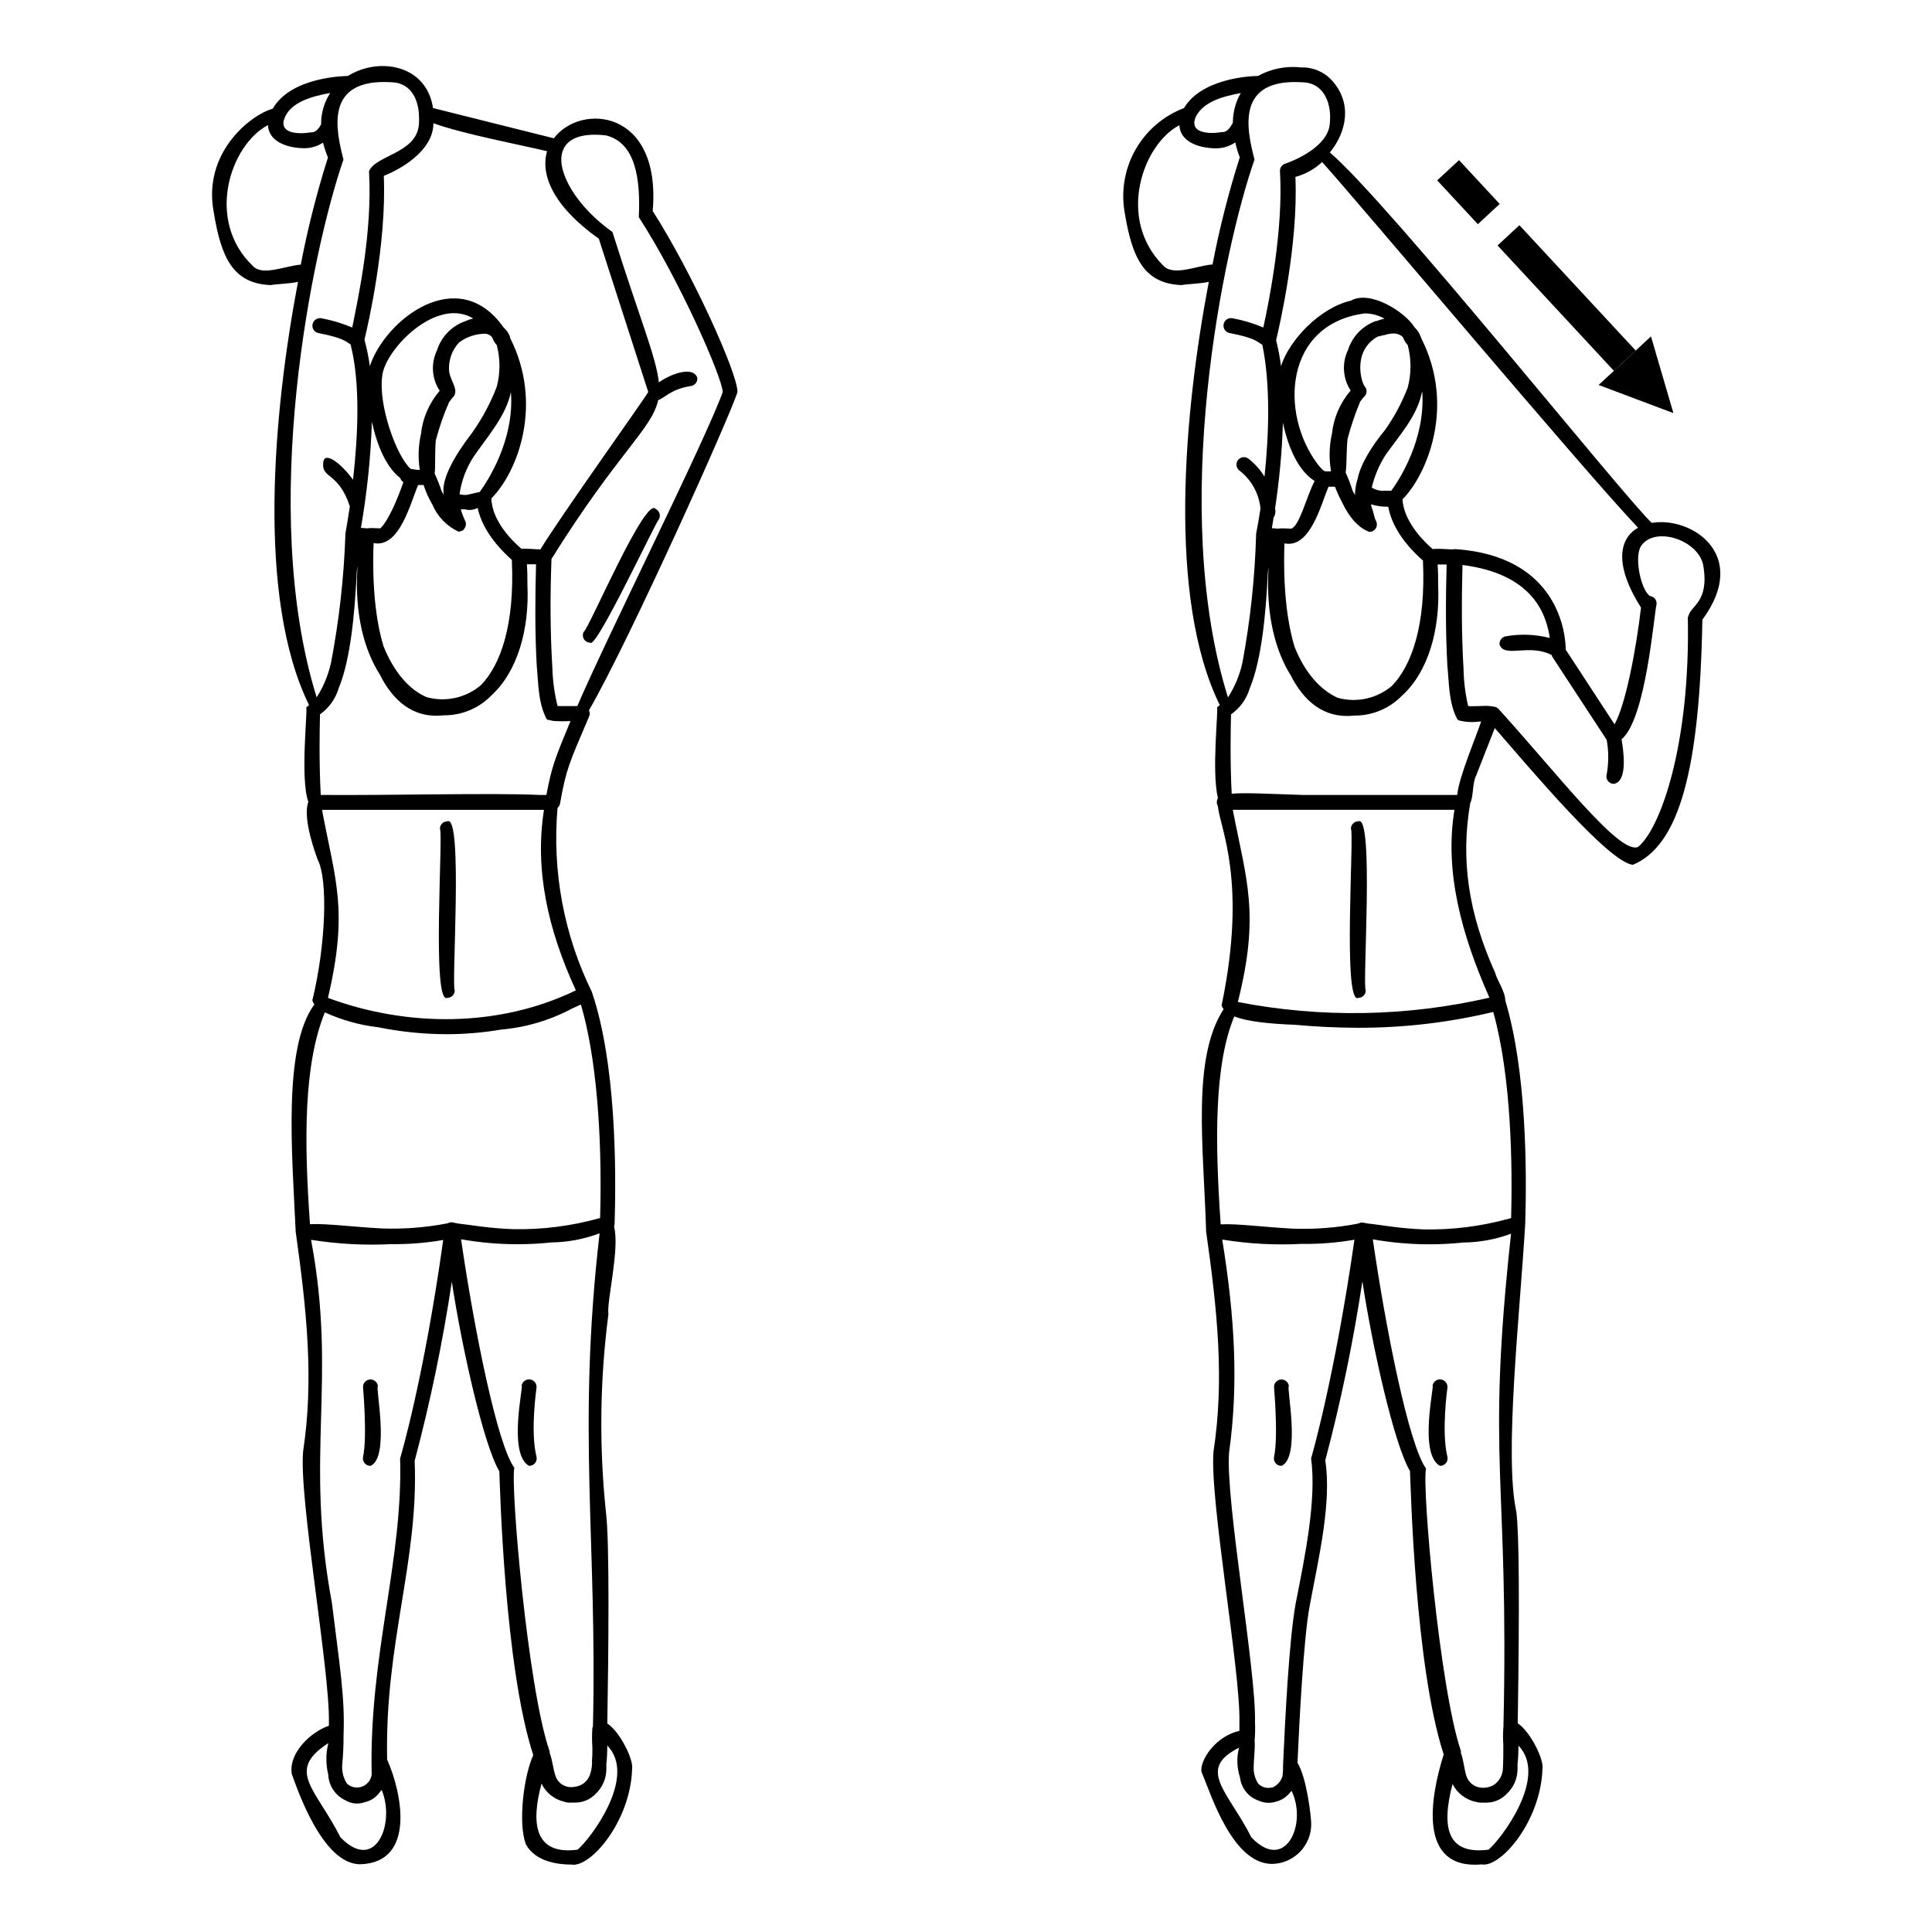 <?xml version="1.0" encoding="UTF-8"?>
<!-- Uploaded to: ICON Repo, www.svgrepo.com, Generator: ICON Repo Mixer Tools -->
<svg fill="#000000" width="800px" height="800px" version="1.1" viewBox="144 144 512 512" xmlns="http://www.w3.org/2000/svg">
 <g>
  <path d="m503.97 361.66c-1.086 0-1.969 0.883-1.969 1.969 0.945 0.887-2.262 46.898 1.969 44.812 0.52 0 1.023-0.207 1.391-0.578 0.371-0.367 0.578-0.867 0.578-1.391-0.945-0.887 2.301-46.898-1.969-44.812z"/>
  <path d="m485.57 511.37c-0.098-1.086-1.059-1.887-2.144-1.789s-1.887 1.059-1.789 2.144c0 0.137 1.16 13.008 0 18.363v-0.004c-0.129 0.59 0.023 1.203 0.406 1.668 0.383 0.465 0.957 0.727 1.559 0.715 5.238-2.203 1.223-21.234 1.969-21.098z"/>
  <path d="m527.57 511.84c0.16-1.086-0.586-2.102-1.676-2.262-1.086-0.164-2.098 0.586-2.262 1.672 0.648-0.668-3.797 18.066 1.969 21.215 0.617 0.02 1.211-0.254 1.598-0.738 0.387-0.484 0.523-1.121 0.371-1.723-1.617-6.531-0.02-18.047 0-18.164z"/>
  <path d="m466.46 331.53s0.02-0.059 0 0z"/>
  <path d="m581.72 282.57c-8.402-8.105-69.746-84.918-85.293-98.164 4.41-5.391 6.082-13.086 0.453-19.188-2.082-2.238-5.035-3.461-8.086-3.344-3.957-0.453-7.953 0.34-11.438 2.262-1.969 0-14.879 0.609-19.582 8.5v0.004c-5.41 2.051-9.941 5.922-12.812 10.949-2.875 5.027-3.91 10.895-2.93 16.602 1.969 12.102 5.078 18.953 15.074 19.363 1.73-0.336 4.762-0.316 7.242-0.867-6.535 34.32-11.098 83.641 2.914 112.18-0.254 0.195-0.492 0.414-0.746 0.57 0.453 0.277-1.496 17.043 0.254 24.07-0.395 0.668-0.395 1.5 0 2.168 0.453 5.648 7.871 19.68 0.965 52.801 0.117 0.352 0.297 0.676 0.531 0.965-8.441 13.066-5.332 36.094-4.625 58.941 3.012 21.117 4.84 39.359 1.969 58.137-1.18 12.242 7.144 58.293 6.848 71.715v2.461c-7.379 1.73-11.141 9.367-9.84 11.355 2.441 5.902 8.109 23.832 18.441 23.91v-0.004c5.773-0.055 10.43-4.75 10.43-10.527 0-1.969-1.219-12.438-3.641-16.254 0.434-9.84 1.574-32.785 3.227-41.582 2.301-12.379 5.902-27.395 4.133-38.555v-0.004c4.148-15.629 7.434-31.477 9.84-47.469 2.617 17.18 8.344 43.078 12.613 50.281 0.195 3.543 1.258 51.621 8.934 75.098-3.504 11.141-7.086 30.68 10.117 29.145 4.981 0.887 15.605-11.414 16.059-25.328 0.453-2.383-3.168-9.84-6.555-12.062 0.492-31.605 0.375-50.48-0.375-56.09-3.266-14.957 0.965-52.547 2.363-76.34 0.434-14.07 0.336-40.5-5.293-59.137 0-2.383-2.281-5.551-2.656-7.281-7.106-15.742-9.211-30.012-6.633-44.969 0.926-1.969 0.512-5.195 1.574-7.359 0 0 3.168-8.031 4.941-12.574 9.504 10.922 30.25 35.68 36.605 36.23 12.301-5.117 17.711-25.27 18.402-64.945 12.75-17.316-2.992-27.449-13.426-25.66zm-3.582 1.258c-4.859 2.734-6.672 9.504 0.746 21.176-1.18 10.273-3.938 25.445-7.008 30.957l-12.945-19.797c0-4.094-1.852-24.836-29.344-26.648-1.023 0.254-3.816-0.254-5.902 0-1.832-1.555-7.656-7.008-8.012-13.188 6.004-5.902 14.387-24.148 4.941-42.766v0.004c0.004-0.062 0.004-0.129 0-0.195l-0.098-0.098c-0.34-0.969-0.906-1.84-1.652-2.539-2.383-3.938-11.652-9.977-16.848-7.066-8.422 1.969-16.395 10.609-18.539 17.359-0.281-2.309-0.715-4.598-1.297-6.848 0.906-3.777 5.902-25.387 5.117-43.297 2.648-0.711 5.078-2.062 7.082-3.938 9.703 10.746 69.57 82.047 83.758 96.945zm-91.078 31.551c-3.051-10.078-2.856-22.711-2.656-27.375 6.867 1.379 9.645-10.332 11.672-15.016h0.926-0.004c0.262 0.02 0.527 0.02 0.789 0 0.504 1.352 1.102 2.664 1.789 3.934 1.812 3.938 4.367 7.008 7.34 8.031h0.004c0.695 0 1.34-0.363 1.695-0.961 0.355-0.602 0.367-1.34 0.035-1.953-0.109-0.215-0.207-0.441-0.297-0.668-0.223-1.039-0.523-2.059-0.902-3.051l-0.117-0.668h-0.004c1.48 0.453 3.019 0.668 4.566 0.629 1.219 6.965 7.164 12.516 9.211 14.27-0.008 0.121-0.008 0.246 0 0.371 0.746 16.707-2.953 27.434-8.266 32.867-3.961 3.34-9.309 4.516-14.309 3.148-4.523-2.008-8.738-6.613-11.473-13.559zm-5.531-34.242c0.445-0.711 0.578-1.57 0.375-2.383 1.148-7.527 1.844-15.121 2.086-22.73 1.359 6.394 3.938 12.613 8.402 15.449-2.164 4.094-3.938 11.809-6.18 12.633-0.887 0-2.422-0.195-3.66 0-0.492-0.078-0.992-0.117-1.492-0.117 0.176-1.004 0.312-1.949 0.469-2.934zm31.176-7.086h-2.812-0.004c-0.832-0.125-1.633-0.406-2.359-0.828 0.723-3.07 1.961-6 3.66-8.66 3.543-5.019 8.363-10.273 9.605-16.492l0.117-0.297c0.902 12.637-6.121 23.461-8.207 26.277zm-8.246-23.617c0.426-0.586 0.883-1.145 1.375-1.672 0.383-0.59 0.422-1.344 0.102-1.969-0.199-0.242-0.371-0.508-0.512-0.785l-0.117-0.254-0.004-0.004c-0.055-0.098-0.102-0.203-0.137-0.316-0.715-2.059-0.867-4.273-0.434-6.414 0.504-2.414 2.027-4.496 4.172-5.707l0.453-0.195h0.199c0.434-0.148 0.883-0.254 1.336-0.316 0.594-0.199 1.207-0.328 1.832-0.395 0.887-0.125 1.789 0.055 2.559 0.512 0.211 0.152 0.406 0.332 0.57 0.531 0.234 0.742 0.648 1.418 1.199 1.969 0.992 3.707 0.992 7.609 0 11.316-1.531 3.981-3.555 7.758-6.019 11.238-3.406 4.133-6.477 8.973-7.242 12.91-0.34 1.059-0.555 2.156-0.652 3.266-0.066 0.359-0.066 0.727 0 1.082-0.254-0.375-0.453-0.746-0.668-1.121-0.504-1.641-1.113-3.242-1.832-4.801v-0.277c0.297-2.301 0.137-5.391 0.473-8.699 0.887-3.371 2.008-6.68 3.348-9.898zm4.25-21.391c-3.582 1.258-6.359 4.129-7.496 7.754-1.637 3.449-1.363 7.504 0.727 10.703-2.785 3.223-4.516 7.223-4.961 11.457-0.734 3.269-0.816 6.652-0.234 9.957h-1.457c-0.59-0.137-1.043-0.551-2.144-1.969-10.035-13.363-8.816-37.117 12.574-39.891 1.816 0.008 3.602 0.488 5.176 1.398-0.746 0.152-1.477 0.375-2.184 0.668zm-35.895-60.379c-1.375 2.394-2.094 5.109-2.086 7.871-0.727 1.199-1.398 2.559-2.992 2.481-3.367 0.551-8.621 0.297-6.887-3.938h-0.004c1.969-4.191 7.422-5.57 11.969-6.414zm-20.566 45.695c-12.457-12.477-5.312-32.215 4.309-37.176 0.195 4.172 4.625 5.902 8.914 6.102 2.086 0.168 4.164-0.375 5.906-1.535 0.281 1.344 0.68 2.66 1.18 3.938-2.961 9.316-5.375 18.797-7.223 28.398-4.094 0.273-10.352 3.266-13.086 0.273zm24.207-28.062c-1.969-7.754-5.273-21.648 12.754-20.488 5.688 0.156 7.871 5.668 7.164 11.316-0.707 5.648-8.797 9.25-11.809 10.273h-0.004c-0.844 0.273-1.398 1.082-1.355 1.969 0.945 15.273-2.856 34.383-4.41 41.426-2.637-1.121-5.387-1.945-8.207-2.461-1.086-0.195-2.125 0.527-2.32 1.613-0.195 1.09 0.527 2.129 1.613 2.324 6.769 1.301 7.34 2.32 8.66 3.129 2.125 10.254 1.789 23.418 0.57 34.914-1.137-1.855-2.606-3.481-4.332-4.805-0.426-0.301-0.957-0.418-1.473-0.328-0.512 0.094-0.973 0.383-1.27 0.812-0.625 0.891-0.41 2.121 0.48 2.746 3.133 2.441 5.133 6.062 5.531 10.016-0.375 2.402-0.746 4.664-1.16 6.691v0.195 0.137l-0.004 0.004c-0.328 11.344-1.539 22.648-3.621 33.809-0.711 3.281-2.008 6.41-3.836 9.23-15.664-50.008-1.238-118.81 7.027-142.52zm-0.746 444.77c-6.18-12.281-14.801-18.184-3.344-23.91h-0.004c-0.672 2.594-0.582 5.324 0.254 7.871 0.316 2.875 2.285 5.301 5.039 6.199 1.367 0.613 2.914 0.711 4.348 0.273 1.566-0.367 2.957-1.262 3.938-2.539l0.355-0.355c4.231 8.84-1.676 21.73-10.59 12.383zm15.742-100.61c1.496 10.922-1.613 26.016-4.094 38.535-1.75 9.723-2.793 30.762-3.324 42.566 0 0.945 0 1.871-0.117 2.676h-0.004c0.012 0.125 0.012 0.25 0 0.375-0.371 1.297-1.262 2.379-2.461 2.992-0.945 0.316-1.973 0.273-2.891-0.117-0.406-0.207-0.777-0.473-1.102-0.789-0.797-1.207-1.223-2.625-1.223-4.074 0-2.344 0.434-5.137 0.254-7.438h0.004c0.137-1.578 0.168-3.164 0.098-4.742 0.355-13.559-7.871-58.824-6.867-71.559 2.539-18.086 1.496-35.875-1.812-56.363h0.156c6.894 1.117 13.887 1.496 20.863 1.121 4.695 0.074 9.387-0.297 14.012-1.102-5.293 36.801-11.395 57.645-11.453 57.84zm47.016 103.73c-10.844 1.379-12.613-5.668-9.523-17.418h-0.004c1.238 2.469 3.551 4.231 6.258 4.762 0.562 0.16 1.148 0.219 1.734 0.18 0.387 0.027 0.773 0.027 1.16 0 1.961-0.043 3.824-0.863 5.176-2.285 1.805-1.668 2.848-3.996 2.894-6.453v-1.418c0.176-1.613 0.234-3.285 0.254-4.941 7.992 8.27-4.606 24.762-7.949 27.574zm3.938-32.215h-0.004c-0.109 1.484-0.109 2.981 0 4.465 0 2.164 0 4.191-0.117 6.375v0.004c-0.113 1.723-1.023 3.293-2.461 4.25-0.703 0.391-1.48 0.625-2.281 0.688-0.336 0.039-0.672 0.039-1.004 0-1.824-0.137-3.379-1.367-3.938-3.109-0.609-1.969-0.727-4.25-1.438-6.023h0.004c-0.012-0.184-0.012-0.367 0-0.551-5.688-16.746-10.391-70.336-9.25-74.883-4.566-6.297-10.648-36.84-14.109-60.754l-0.004 0.004c4.992 0.883 10.047 1.324 15.117 1.316 2.949 0 5.898-0.156 8.836-0.473 4.332-0.035 8.629-0.828 12.691-2.34-6.691 61.246-0.473 64.137-2.027 130.97zm1.969-135.14-0.434 0.117h-0.004c-7.391 2.047-15.043 3.008-22.711 2.856-6.672-0.254-11.809-1.301-14.742-1.555l-0.746-0.137v-0.004c-0.168-0.062-0.348-0.094-0.531-0.098-0.188-0.035-0.383-0.035-0.57 0l-0.828 0.277h0.004c-5.668 1.09-11.438 1.531-17.203 1.316-7.398-0.375-14.621-1.359-18.914-1.141h-0.195c-1.535-21.902-1.75-42.234 3.602-55.105 3.523 1.398 9.387 1.969 16.098 2.223 4.859 0.453 10.371 0.766 16.355 0.789h0.137c12.137 0.047 24.234-1.363 36.035-4.191 4.863 17.34 5.098 40.953 4.742 54.594zm-5.766-58.41h-0.004c-21.863 5.012-44.535 5.394-66.559 1.121 5.902-23.438 2.262-32.215-1.34-50.934h58.746c-2.695 16.336 1.852 33.043 9.25 49.754zm-8.5-53.746h-40.738c-9.84-0.316-15.742-0.668-18.953-0.316-0.453-8.402-0.277-17.457-0.176-21.039l-0.004 0.004c2.375-1.68 4.121-4.106 4.957-6.891 3.266-7.871 4.269-20.449 4.742-29.52 0-0.867 0.137-1.711 0.215-2.519v0.648c-0.648 12.043 1.852 21.453 5.902 27.926 3.445 6.789 8.738 11.531 16.809 10.668h0.316c4.641-0.031 9.078-1.918 12.32-5.234 7.027-6.336 10.156-17.574 9.625-29.285 0-1.77 0-3.602-0.137-5.512h2.383c-0.234 8.895-0.297 17.832 0.195 26.727 0.473 4.723 0.336 9.84 2.578 14.148v0.004c0.098 0.168 0.242 0.312 0.41 0.414 1.805 0.469 3.684 0.574 5.531 0.312h0.434c-1.379 4.172-5.984 14.996-6.316 19.406zm61.184-47.23c0.707 33.988-7.281 56.188-13.188 61.008-4.922 2.086-20.879-18.812-36.781-36.367l-0.004-0.004c-0.059-0.082-0.125-0.16-0.195-0.234-0.301-0.297-0.688-0.492-1.102-0.551-1.094-0.223-2.215-0.289-3.328-0.199-1.516 0-2.992 0.137-3.621 0-0.746-3.223-1.156-6.512-1.219-9.82-0.551-9.152-0.512-18.383-0.277-27.551 18.637 2.383 22.18 12.949 23.145 19.344-3.801-0.969-7.766-1.125-11.629-0.453-1.078 0.152-1.828 1.148-1.676 2.227 1.258 3.641 7.871-0.414 13.875 2.793-0.012 0.094-0.012 0.184 0 0.277l14.504 22.16c0.543 3.012 0.543 6.098 0 9.109-0.184 0.613-0.062 1.273 0.328 1.781 0.391 0.504 1.004 0.785 1.641 0.758 3.758-0.809 2.402-9.133 1.969-11.809 6.453-5.273 8.562-32.906 9.27-35.797 0.055-0.52-0.098-1.039-0.426-1.445-0.332-0.406-0.809-0.664-1.328-0.719-2.539-1.77-4.348-11.039-2.125-13.559 3.836-4.961 15.016-1.18 16.254 5.434 1.695 9.973-3.481 10.566-3.992 13.676z"/>
  <path d="m225.04 331.53s0.039-0.059 0 0z"/>
  <path d="m316.97 199.91c2.34-27.039-19.09-28.691-26.195-19.266l-32.02-8.008c-1.711-11.512-14.348-13.637-22.574-8.5-0.629 0-15.016 0.156-19.898 8.66-6.043 1.711-18.598 11.809-15.645 27.395 1.969 12.102 5.098 18.953 15.094 19.363 1.77-0.336 4.781-0.316 7.242-0.867-6.516 34.32-11.078 83.641 2.934 112.18h0.004c-0.242 0.207-0.5 0.398-0.77 0.57 0.492 0.297-1.691 18.793 0.57 25.074-1.672 4.586 2.262 14.602 2.441 15.23 2.832 5.312 2.184 22.75-1.379 37.391 0.125 0.379 0.301 0.738 0.531 1.062-8.363 11.336-5.902 39.359-4.941 60.262 2.973 21.137 4.82 39.262 1.969 58.137-1.18 12.398 7.144 58.293 6.828 71.91v0.828c-4.781 1.633-10.727 7.203-9.84 12.793 1.121 2.894 8.012 24.363 18.441 23.91 14.23-0.668 10.941-18.48 6.828-27.75v-0.254c-0.609-30.801 8.383-52.25 7.301-78.918l0.004-0.004c4.156-15.621 7.441-31.461 9.84-47.445 2.617 17.16 8.344 43.039 12.594 50.262 0.156 3.66 1.34 51.797 8.992 75.199-2.559 5.57-4.055 18.047-1.969 23.617 2.504 4.641 8.523 5.391 12.105 5.391 5 0.887 15.625-11.414 16.059-25.328 0.453-2.383-3.168-9.84-6.574-12.062 0.316-18.281 0.648-48.609-0.375-56.09h0.004c-1.82-17.43-1.594-35.012 0.668-52.391-0.531-3.168 3.051-17.277 1.496-23.223 0.094-0.211 0.141-0.438 0.137-0.668 0.473-14.938 0.336-42.805-6.023-61.5h0.004c-7.418-15.129-10.562-32-9.094-48.789 0.355-0.301 0.594-0.719 0.668-1.18 1.613-9.152 2.441-10.707 7.656-22.926 0.27-0.547 0.27-1.188 0-1.734 10.727-18.52 37.668-78.582 39.359-84.367 0.02-5.059-12.16-31.863-22.473-47.961zm-12.301-20.012c7.695 1.969 9.113 11.355 8.621 21.648 10.785 16.629 22.102 42.43 22.238 46.367-4.863 13.379-30.602 64.703-38.535 83.203h-2.832-2.402c-0.824-3.336-1.285-6.754-1.379-10.191-0.59-9.488-0.59-19.172-0.234-28.812 17.828-28.496 26.629-34.422 28.281-42.098 1.832-0.57 3.266-2.856 8.66-3.719h-0.004c0.523-0.066 0.992-0.34 1.312-0.758 0.316-0.418 0.453-0.945 0.383-1.465-1.102-3.031-6.711-1.18-10.176 1.258-0.707-6.731-5.059-16.848-12.301-39.852-9.309-6.555-15.094-16.039-13.188-21.492h0.004c0.137-0.199 0.238-0.426 0.293-0.668 1.359-2.676 4.902-4.172 11.258-3.422zm-1.969 27.395 13.09 40.578c-0.316 0.906-23.617 33.457-28.574 41.723-1.34 0-3.367-0.277-5-0.137-1.852-1.574-7.871-7.106-7.988-13.383 7.125-7.164 13.777-25.211 4.922-42.586v-0.293l-0.004-0.004c-0.367-0.941-0.953-1.777-1.715-2.441-11.965-17.004-31.273-2.223-35.426 10.293h0.004c-0.316-2.371-0.789-4.719-1.418-7.027 0.887-3.68 5.902-25.367 5.117-43.414 3.641-1.398 13.164-6.316 13.145-13.953 7.539 2.793 23.852 5.902 30.129 7.418-1.75 5.906 1.164 14.27 13.758 23.227zm-57.07 107.96c-3.07-10.078-2.816-22.672-2.617-27.336 6.945 1.418 9.84-10.98 11.809-15.391 0.348 0.02 0.695 0.02 1.043 0 0.129 0.008 0.262 0.008 0.391 0 0.582 1.82 1.367 3.57 2.344 5.215 1.332 3.156 3.797 5.703 6.906 7.144 0.281-0.008 0.555-0.074 0.809-0.199 0.293-0.047 0.547-0.238 0.668-0.512 0.551-0.625 0.645-1.535 0.238-2.262-0.195-0.395-0.355-0.789-0.512-1.18-0.238-0.57-0.438-1.156-0.594-1.754 0.367 0.02 0.738 0.02 1.105 0 1.125 0.309 2.332 0.176 3.363-0.371 1.418 6.731 7.086 12.023 9.074 13.777v0.375c0.727 16.707-2.934 27.434-8.246 32.848v-0.004c-3.953 3.34-9.297 4.523-14.289 3.168-4.508-1.871-8.66-6.477-11.492-13.52zm-3.07-59.477c1.32 6.16 3.777 12.043 7.519 14.918h-0.004c0.129 0.449 0.426 0.828 0.828 1.062-1.574 4.625-4.133 10.488-6.121 12.262-0.867 0-2.383-0.176-3.621 0-0.5-0.078-1.008-0.117-1.516-0.117 1.625-9.297 2.598-18.691 2.914-28.125zm28.555 18.617c-1.082 0.176-2.281 0.551-3.367 0.746l0.004 0.004c-0.66 0.059-1.328 0.004-1.969-0.156 0.504-3.57 1.785-6.984 3.758-10 3.621-5.273 8.582-10.805 9.84-17.062v-0.176c1.082 13.047-6.473 24.207-8.266 26.645zm-8.109-23.812c0.426-0.613 0.895-1.199 1.398-1.75 0.906-1.871-0.766-3.465-1.359-6.18h0.004c-0.32-2.875 0.617-5.742 2.578-7.871 2.031-1.535 4.516-2.356 7.062-2.344 0.711 0.082 1.359 0.453 1.793 1.023 0.227 0.738 0.625 1.414 1.16 1.969 0.961 3.633 0.961 7.449 0 11.082-1.676 4.352-3.891 8.477-6.594 12.277-4.172 5.391-8.285 12.121-7.438 16.355-0.195-0.297-0.375-0.609-0.551-0.926-0.527-1.59-1.145-3.144-1.852-4.664v-0.156c0.215-2.184 0-5.273 0.277-8.68 0.91-3.465 2.09-6.852 3.519-10.137zm4.309-21.473 0.004 0.004c-3.594 1.246-6.387 4.121-7.519 7.754-1.656 3.449-1.379 7.512 0.73 10.707-2.801 3.234-4.539 7.254-4.981 11.512-0.695 3.102-0.797 6.309-0.297 9.445h-0.254c-0.648 0-1.398-0.156-2.184-0.297-3.641-3.188-8.719-16.887-7.477-24.875 0.906-6.867 14.387-20.84 24.07-14.957h-0.004c-0.719 0.16-1.418 0.398-2.086 0.711zm-35.797-60.473c-1.613 2.473-2.457 5.371-2.418 8.324-0.648 1.102-1.34 2.184-2.773 2.125-3.367 0.551-8.641 0.297-6.867-3.938 1.77-4.231 7.477-5.668 12.059-6.512zm-20.445 45.914c-12.871-12.223-5.902-32.297 3.938-37.391 0.195 4.172 4.625 5.902 8.914 6.102v-0.004c2.004 0.156 4.004-0.355 5.688-1.457 0.328 1.344 0.766 2.66 1.297 3.938-2.953 9.316-5.359 18.801-7.203 28.398-3.816 0.234-10.094 3.109-12.633 0.414zm23.949-28.262c-1.969-7.715-5.254-21.648 12.773-20.488 4.606 0.137 6.867 3.797 7.203 8.207-0.02 0.09-0.02 0.184 0 0.277 0.086 0.941 0.086 1.891 0 2.832-0.688 7.519-11.453 8.012-13.207 12.262 0.945 16.215-2.914 33.77-4.449 41.426h0.004c-2.629-1.125-5.375-1.949-8.188-2.461-1.086-0.199-2.133 0.52-2.332 1.605-0.203 1.086 0.516 2.129 1.605 2.332 6.434 1.238 7.281 2.223 8.48 3.012 2.617 10.234 1.969 24.07 0.648 35.855-3.031-4.191-7.418-7.637-7.871-4.762-0.668 4.625 3.938 2.441 7.027 11.809-0.395 2.637-0.809 5.098-1.18 7.242v0.195 0.137l-0.004 0.004c-0.391 11.348-1.66 22.652-3.797 33.809-0.723 3.277-2.012 6.402-3.816 9.23-15.531-50.008-1.105-118.81 7.102-142.52zm-0.727 444.77c-6.574-13.105-14.699-17.711-3.305-25.094v0.117l-0.004 0.004c-0.66 2.68-0.66 5.484 0 8.164 0.109 2.973 1.883 5.629 4.586 6.871 1.523 0.91 3.371 1.09 5.039 0.492 1.703-0.363 3.195-1.383 4.152-2.836l0.395-0.395c3.66 8.758-1.594 22.102-10.863 12.598zm15.742-100.61c0.766 27.316-8.266 52.27-7.539 83.797h0.004c-0.176 1.457-1.148 2.695-2.523 3.215-1.371 0.516-2.918 0.227-4.012-0.754-0.965-1.48-1.414-3.238-1.277-5 0.25-2.613 0.367-5.242 0.352-7.871 0.414-9.84-1.043-18.52-3.09-35.09-7.301-39.125 1.477-58.805-5.512-96.156h0.16c6.969 1.102 14.031 1.477 21.078 1.121 4.613 0.055 9.227-0.316 13.773-1.102-5.113 36.723-11.312 57.547-11.375 57.762zm16.141-58.035c4.981 0.891 10.031 1.332 15.094 1.316 2.965 0 5.926-0.156 8.875-0.473 4.359-0.055 8.676-0.875 12.754-2.418-6.023 51.938-0.59 81.73-1.77 130.79h-0.004c-0.051 0.062-0.094 0.129-0.137 0.195-0.129 1.816-0.129 3.637 0 5.453 0 1.082 0 2.164-0.117 3.266 0.039 0.395 0.039 0.789 0 1.18-0.066 0.984-0.277 1.953-0.629 2.875-0.344 0.766-0.863 1.441-1.516 1.969-0.777 0.574-1.699 0.914-2.66 0.984-2.031 0.348-4.027-0.777-4.781-2.695-0.727-1.969-0.867-4.41-1.613-6.297 0-0.277 0-0.531-0.137-0.789-5.707-16.727-10.312-70.219-9.23-74.785-4.547-6.121-10.629-36.566-14.129-60.574zm30.895 161.77c-11.121 1.477-12.555-6.477-9.566-17.496h0.004c1.164 2.387 3.324 4.133 5.902 4.762 0.684 0.242 1.406 0.332 2.125 0.258h1.086c1.992-0.047 3.887-0.891 5.254-2.344 1.762-1.672 2.773-3.984 2.812-6.414v-1.379c0.168-1.66 0.246-3.328 0.238-4.996 8.086 8.285-4.527 24.816-7.856 27.609zm5.902-167.38h0.004c-7.488 2.109-15.25 3.098-23.027 2.934-6.434-0.215-11.434-1.16-14.465-1.477l-1.043-0.195v-0.004c-0.188-0.074-0.387-0.117-0.59-0.117-0.188-0.039-0.383-0.039-0.57 0l-0.828 0.277c-5.656 1.086-11.422 1.535-17.18 1.336-7.379-0.375-14.602-1.34-18.914-1.141h-0.215c-1.613-22.594-1.633-42.332 3.938-56.129 4.461 2.043 9.215 3.371 14.09 3.938 6.004 1.219 12.117 1.836 18.242 1.852 4.816-0.008 9.621-0.414 14.367-1.223 6.621-0.574 13.055-2.492 18.914-5.629 0.746-0.336 1.496-0.648 2.242-1.023 3.879 13.109 5.746 33.457 5.098 56.543zm-6.434-60.32c-20.309 9.84-44.652 9.742-65.633 1.969 5.473-23.242 1.969-30.996-1.574-49.828h58.824c-2.5 15.781 1.004 31.684 8.441 47.801zm-7.871-51.816h-1.711c-12.773-0.59-41.328 0.176-57.957 0-0.473-8.5-0.297-17.711-0.195-21.352h-0.004c2.371-1.684 4.109-4.106 4.941-6.891 3.266-7.871 4.25-20.527 4.742-29.676 0-0.945 0.137-1.832 0.215-2.695v0.59c-0.707 12.043 1.75 21.492 5.902 28.023 3.445 6.906 8.758 11.809 16.945 10.902h0.336c4.656-0.031 9.102-1.93 12.34-5.273 6.988-6.375 10.117-17.711 9.543-29.383 0-1.711 0-3.504-0.137-5.371h2.422c-0.234 8.875-0.316 17.832 0.176 26.707 0.453 4.723 0.336 9.84 2.559 14.168 0.078 0.164 0.211 0.297 0.375 0.371h0.395c0.496 0.184 1.023 0.285 1.555 0.297 1.309 0.082 2.625 0.082 3.934 0h0.137c-4.168 10.098-4.918 11.906-6.375 19.523z"/>
  <path d="m317.79 278.91c-2.676-3.797-17.867 32.059-19.105 32.531-0.316 0.613-0.293 1.344 0.066 1.93 0.355 0.59 0.996 0.945 1.684 0.945 1.535 1.852 17.496-32.375 18.203-32.727v-0.004c0.246-0.465 0.297-1.012 0.137-1.516-0.156-0.5-0.512-0.922-0.984-1.16z"/>
  <path d="m262.55 361.66c-1.09 0-1.969 0.883-1.969 1.969 0.945 0.887-2.262 46.898 1.969 44.812 0.52 0 1.02-0.207 1.391-0.578 0.367-0.367 0.574-0.867 0.574-1.391-0.941-0.887 2.285-46.898-1.965-44.812z"/>
  <path d="m244.15 511.37c-0.098-1.086-1.059-1.887-2.144-1.789-1.086 0.098-1.891 1.059-1.793 2.144 0 0.137 1.16 13.008 0 18.363v-0.004c-0.125 0.59 0.023 1.203 0.41 1.668 0.383 0.465 0.957 0.727 1.559 0.715 5.234-2.203 1.219-21.234 1.969-21.098z"/>
  <path d="m284.2 532.46c0.621 0.02 1.215-0.254 1.602-0.738 0.387-0.484 0.523-1.121 0.367-1.723-1.672-6.535 0-18.047 0-18.164 0.164-1.086-0.586-2.102-1.672-2.262-1.086-0.164-2.102 0.586-2.262 1.672 0.668-0.668-3.781 18.066 1.965 21.215z"/>
  <path d="m587.47 253.48-5.945-20.328-13.875 12.871z"/>
  <path d="m540.87 209.05 5.785-5.367 30.828 33.223-5.785 5.367z"/>
  <path d="m524.87 191.8 5.785-5.367 10.777 11.613-5.785 5.367z"/>
 </g>
</svg>